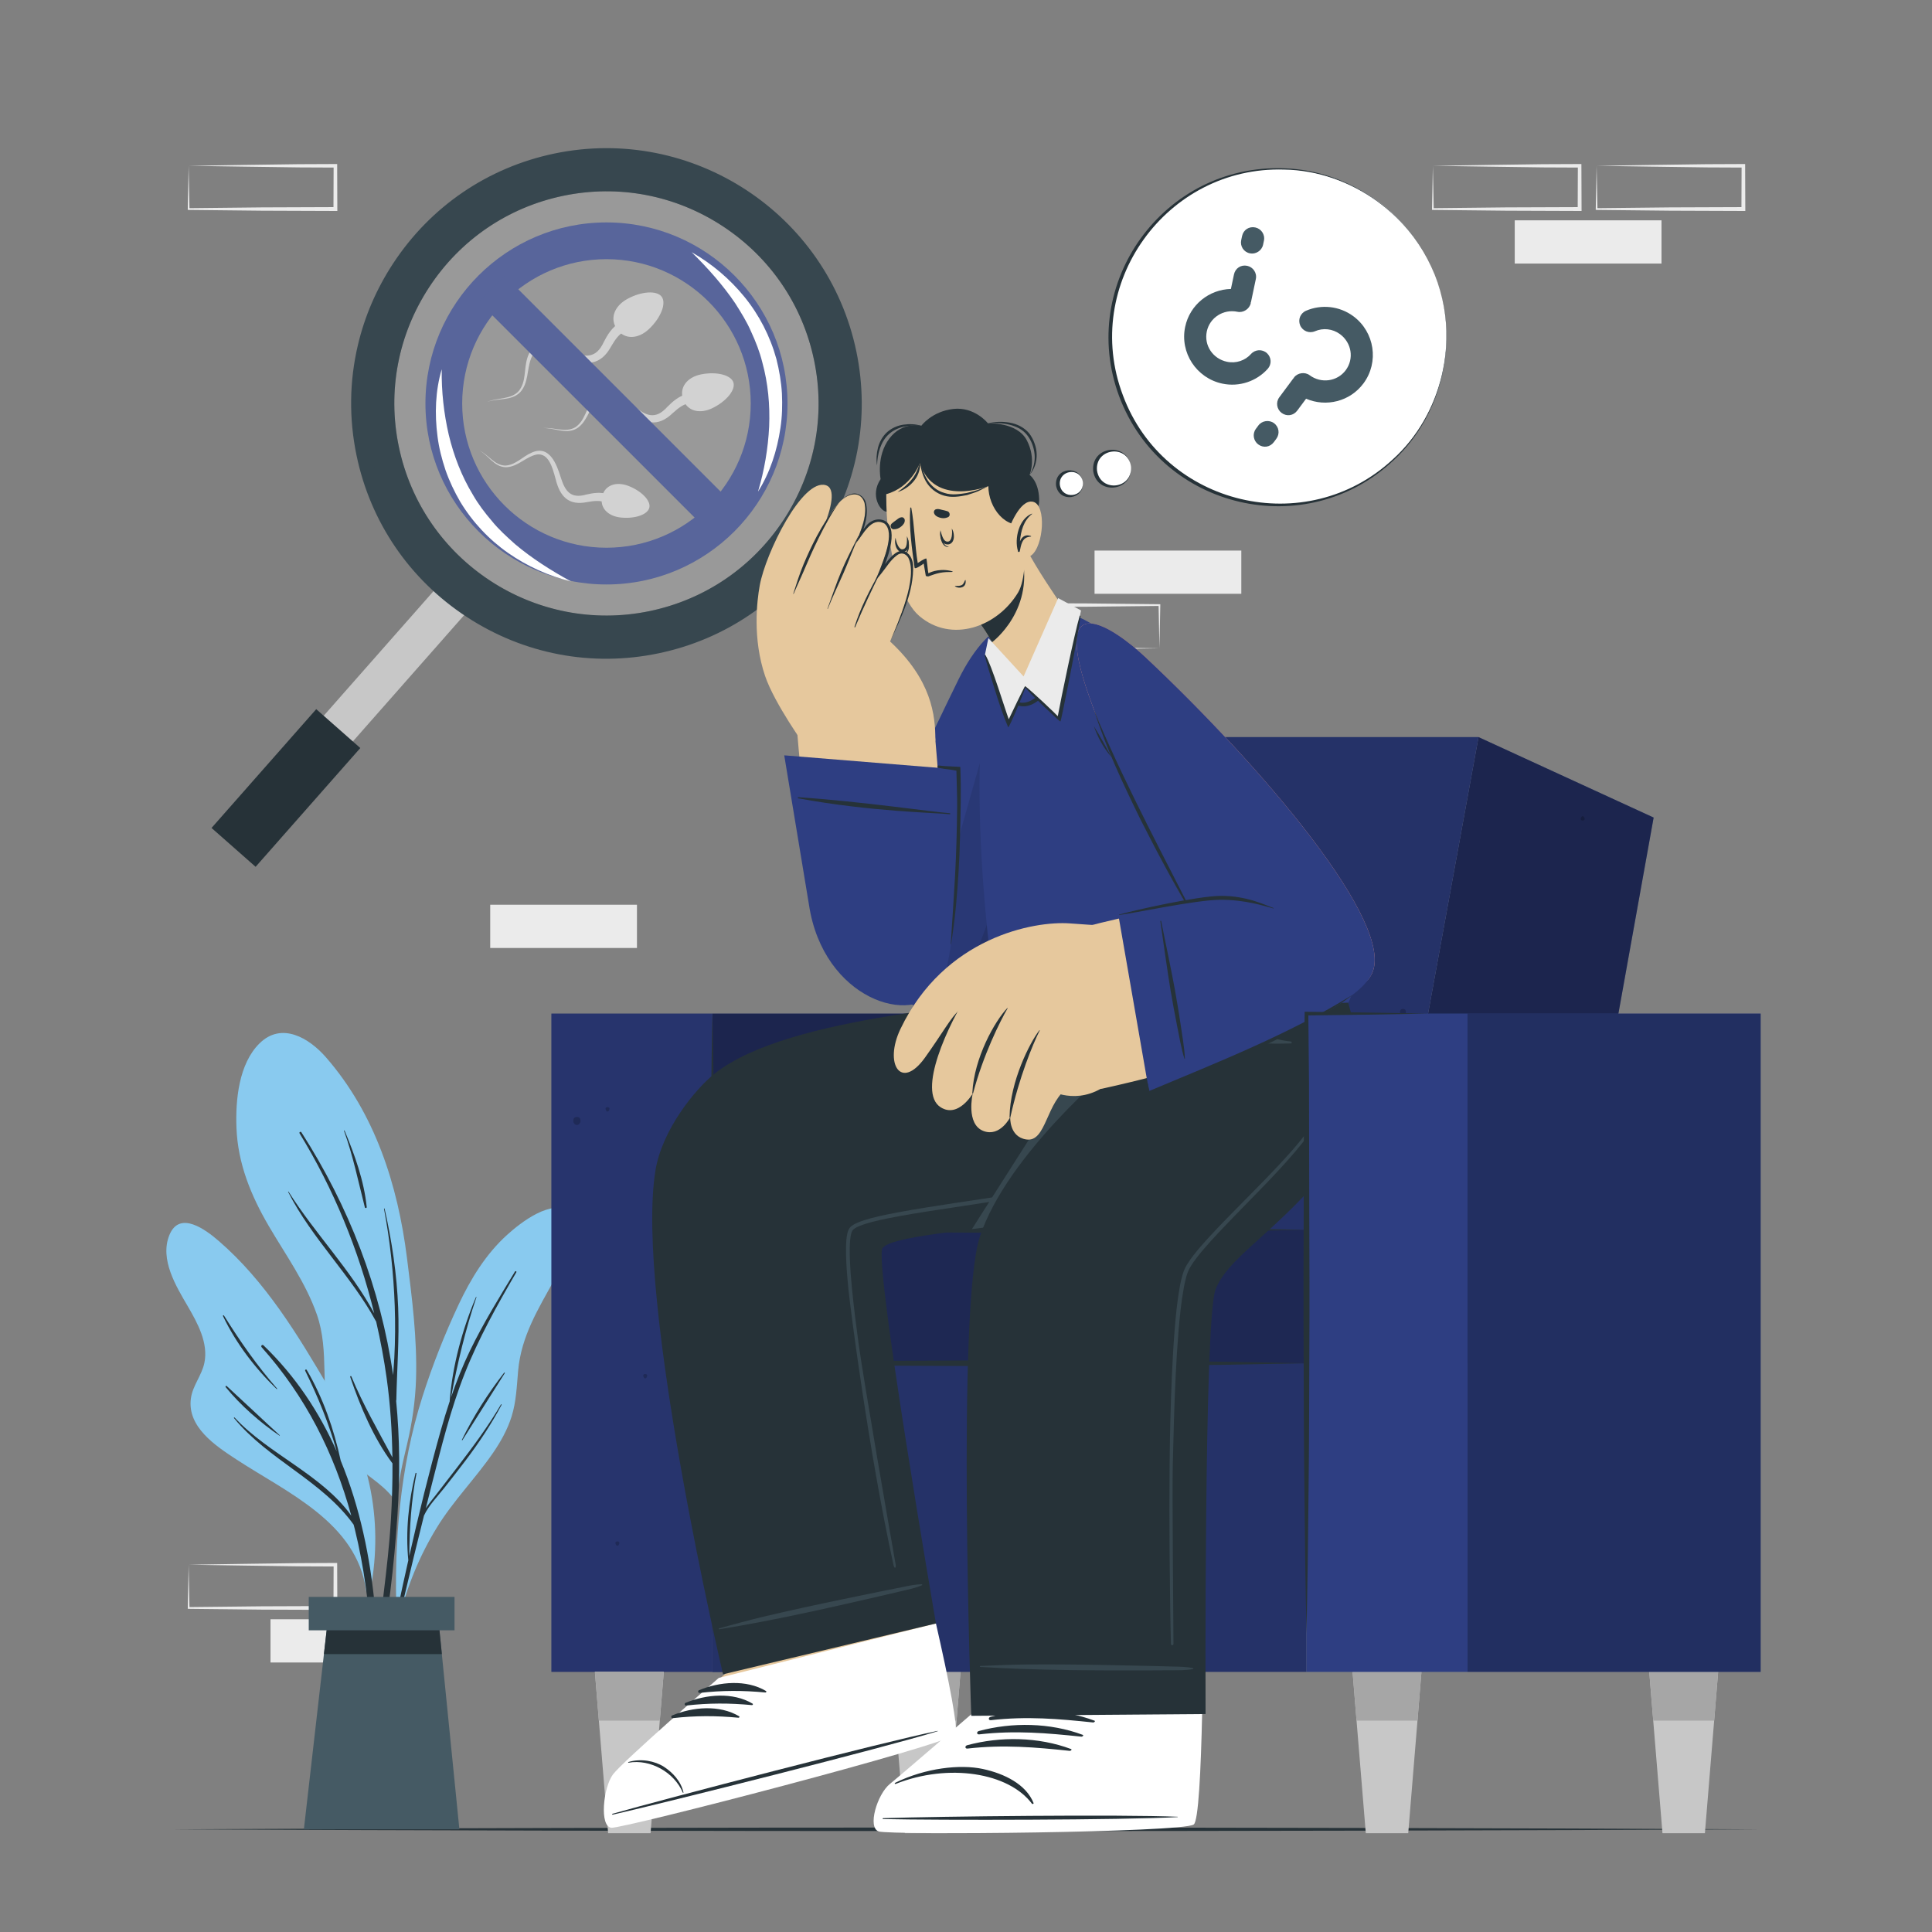 <svg width="500" height="500" viewBox="0 0 500 500" fill="none" xmlns="http://www.w3.org/2000/svg">
<rect x="0" y="0" width="500" height="500" fill="#808080" stroke="none"/>
<path d="M392.013 68.21H429.996V57.02L392.013 57.02V68.21Z" fill="#EBEBEB"/>
<path d="M413.2 42.91C419.528 42.808 435.492 42.556 441.608 42.494L451.183 42.452L451.64 42.45L451.642 42.91L451.683 54.1L451.685 54.601L451.184 54.599L432.193 54.53C427.465 54.489 417.93 54.39 413.202 54.325L412.973 54.322L412.977 54.1L413.2 42.91ZM413.2 42.91L413.425 54.1L413.2 53.875C417.938 53.809 427.455 53.71 432.191 53.67L451.182 53.601L450.683 54.1L450.724 42.91L451.182 43.368L441.766 43.326C435.746 43.263 419.428 43.009 413.2 42.91Z" fill="#EBEBEB"/>
<path d="M370.824 42.91C377.152 42.808 393.116 42.556 399.232 42.494L408.807 42.452L409.264 42.45L409.266 42.91L409.307 54.1L409.309 54.601L408.808 54.599L389.817 54.53C385.089 54.489 375.554 54.39 370.826 54.325L370.596 54.322L370.601 54.1L370.824 42.91ZM370.824 42.91L371.049 54.1L370.824 53.875C375.562 53.809 385.079 53.71 389.815 53.67L408.806 53.601L408.307 54.1L408.348 42.91L408.806 43.368L399.39 43.326C393.37 43.263 377.052 43.009 370.824 42.91Z" fill="#EBEBEB"/>
<path d="M48.817 42.91C55.145 42.808 71.109 42.556 77.225 42.494L86.8 42.452L87.257 42.45L87.259 42.91L87.3 54.1L87.302 54.601L86.801 54.599L67.808 54.53C63.08 54.489 53.545 54.39 48.817 54.325L48.588 54.322L48.593 54.1L48.817 42.91ZM48.817 42.91L49.042 54.1L48.817 53.875C53.555 53.809 63.072 53.71 67.808 53.67L86.799 53.6L86.3 54.1L86.341 42.91L86.799 43.368L77.383 43.326C71.362 43.263 55.045 43.009 48.817 42.91Z" fill="#EBEBEB"/>
<path d="M70.004 430.25H107.987V419.06H70.004V430.25Z" fill="#EBEBEB"/>
<path d="M48.817 404.95C55.145 404.848 71.109 404.595 77.225 404.534L86.8 404.491L87.257 404.489L87.259 404.949L87.3 416.139L87.302 416.64L86.801 416.638L67.81 416.569C63.082 416.528 53.547 416.429 48.819 416.364L48.59 416.361L48.595 416.139L48.817 404.95ZM48.817 404.95L49.042 416.14L48.817 415.915C53.555 415.849 63.072 415.75 67.808 415.71L86.799 415.641L86.3 416.14L86.341 404.95L86.799 405.408L77.383 405.366C71.362 405.303 55.045 405.049 48.817 404.95Z" fill="#EBEBEB"/>
<path d="M413.2 419.048C419.528 418.946 435.492 418.693 441.608 418.632L451.183 418.589L451.64 418.587L451.642 419.047L451.683 430.236L451.685 430.737L451.184 430.735L432.193 430.666C427.465 430.625 417.93 430.526 413.202 430.461L412.973 430.458L412.977 430.236L413.2 419.048ZM413.2 419.048L413.425 430.238L413.2 430.013C417.938 429.947 427.455 429.848 432.191 429.808L451.182 429.739L450.683 430.238L450.724 419.049L451.182 419.507L441.766 419.465C435.746 419.401 419.428 419.147 413.2 419.048Z" fill="#EBEBEB"/>
<path d="M126.865 245.334H164.848V234.144H126.865V245.334Z" fill="#EBEBEB"/>
<path d="M321.252 142.484H283.269V153.674H321.252V142.484Z" fill="#EBEBEB"/>
<path d="M300.063 167.784C293.735 167.886 277.771 168.138 271.655 168.2L262.08 168.242L261.623 168.244L261.621 167.784L261.58 156.594L261.578 156.093L262.079 156.095L281.07 156.164C285.798 156.205 295.333 156.304 300.061 156.369L300.291 156.372L300.286 156.594L300.063 167.784ZM300.063 167.784L299.838 156.594L300.063 156.819C295.325 156.885 285.808 156.984 281.072 157.024L262.081 157.093L262.58 156.594L262.539 167.784L262.081 167.326L271.497 167.368C277.518 167.431 293.835 167.685 300.063 167.784Z" fill="#EBEBEB"/>
<path d="M44.348 473.424C176.102 472.812 323.9 472.807 455.653 473.424C323.899 474.041 176.101 474.037 44.348 473.424Z" fill="#263238"/>
<path d="M162.309 77.392C165.997 75.355 170.013 75.118 171.246 76.798C172.503 78.511 171.034 82.222 167.983 85.128C165.234 87.741 161.728 87.999 159.715 85.255C157.691 82.495 158.991 79.229 162.309 77.392Z" fill="#C7C7C7"/>
<path d="M161.727 85.705C160.228 86.399 159.232 87.827 158.203 89.582C155.462 94.67 151.629 94.752 146.881 92.359C143.769 90.926 138.967 88.457 137.383 92.929C136.386 95.565 136.771 99.158 134.652 101.472C132.37 103.834 128.832 102.981 126.052 104.026C128.706 102.851 132.223 103.499 134.291 101.162C136.236 98.684 135.541 95.566 136.486 92.608C138.107 87.233 143.858 89.35 147.484 90.892C151.48 92.588 154.286 92.844 156.279 88.469C157.16 86.764 158.39 84.603 160.546 83.457L161.727 85.705Z" fill="#C7C7C7"/>
<path d="M162.57 125.733C166.031 127.043 168.473 129.597 168.049 131.378C167.617 133.194 164.297 134.321 160.617 133.93C157.305 133.575 155.138 131.375 155.831 128.468C156.527 125.543 159.453 124.556 162.57 125.733Z" fill="#C7C7C7"/>
<path d="M156.674 130.069C155.357 129.46 153.835 129.605 152.075 129.914C147.11 130.972 144.876 128.453 143.778 123.914C142.967 121.016 141.891 116.397 137.995 117.879C135.663 118.71 133.477 121.012 130.723 120.909C127.844 120.725 126.403 117.871 124.123 116.604C126.419 117.713 127.985 120.435 130.726 120.491C133.491 120.384 135.183 118.146 137.7 117.096C142.22 115.125 144.073 120.179 145.102 123.483C146.239 127.123 147.663 129.147 151.725 127.993C153.367 127.613 155.513 127.208 157.507 127.999L156.674 130.069Z" fill="#C7C7C7"/>
<path d="M181.432 96.893C185.397 96.093 189.144 97.036 189.787 98.931C190.443 100.863 188.025 103.837 184.392 105.615C181.12 107.213 177.835 106.437 176.785 103.343C175.729 100.232 177.863 97.617 181.432 96.893Z" fill="#C7C7C7"/>
<path d="M178.497 104.337C176.924 104.539 175.6 105.559 174.15 106.869C170.17 110.736 166.637 109.703 162.981 106.141C160.546 103.93 156.862 100.281 154.119 103.918C152.444 106.043 151.759 109.445 149.15 110.952C146.378 112.456 143.385 110.653 140.538 110.805C143.308 110.496 146.341 112.105 148.91 110.563C151.407 108.856 151.671 105.8 153.391 103.365C156.428 98.911 161.082 102.512 163.957 104.972C167.126 107.68 169.621 108.725 172.71 105.295C174.009 103.988 175.759 102.365 178.065 101.938L178.497 104.337Z" fill="#C7C7C7"/>
<path d="M156.953 151.261C131.12 151.261 110.103 130.245 110.103 104.412C110.103 78.579 131.12 57.562 156.953 57.562C182.786 57.562 203.802 78.579 203.802 104.412C203.802 130.245 182.786 151.261 156.953 151.261ZM156.953 67.073C136.364 67.073 119.614 83.823 119.614 104.413C119.614 125.002 136.364 141.751 156.953 141.751C177.542 141.751 194.291 125.002 194.291 104.413C194.291 83.823 177.541 67.073 156.953 67.073Z" fill="#2E3E82"/>
<path d="M130.644 71.381L123.919 78.106L183.257 137.444L189.982 130.719L130.644 71.381Z" fill="#2E3E82"/>
<path d="M123.413 155.468L115.87 148.819L74.086 196.227L81.629 202.876L123.413 155.468Z" fill="#C7C7C7"/>
<path d="M66.152 224.329L54.745 214.275L81.84 183.533H81.841L93.248 193.587L66.152 224.329Z" fill="#263238"/>
<g opacity="0.2">
<path d="M168.144 158.144C197.775 151.981 216.856 122.85 210.694 93.229C207.706 78.9 199.305 66.578 187.028 58.525C174.751 50.483 160.098 47.691 145.768 50.68C131.439 53.658 119.117 62.069 111.064 74.346C103.022 86.623 100.241 101.276 103.219 115.605C106.208 129.934 114.608 142.256 126.885 150.299C139.161 158.341 153.814 161.132 168.144 158.144Z" fill="white"/>
</g>
<path d="M94.142 117.488C86.932 82.858 109.24 48.818 143.869 41.607C178.499 34.396 212.539 56.704 219.749 91.334C226.96 125.964 204.652 160.004 170.022 167.215C135.393 174.426 101.353 152.118 94.142 117.488ZM212.55 92.834C206.166 62.174 176.029 42.423 145.369 48.807C114.709 55.191 94.959 85.329 101.342 115.989C107.726 146.649 137.864 166.399 168.524 160.016C199.184 153.632 218.934 123.494 212.55 92.834Z" fill="#37474F"/>
<path d="M99.477 116.375C106.067 148.072 137.217 168.479 168.914 161.889C176.576 160.285 183.708 157.241 189.994 152.958C196.28 148.663 201.721 143.14 206.022 136.577C214.624 123.451 217.614 107.777 214.417 92.442C211.232 77.118 202.242 63.937 189.104 55.334C175.978 46.73 160.304 43.752 144.98 46.938C129.656 50.135 116.475 59.114 107.861 72.251C104.045 78.087 101.33 84.424 99.778 91.002C97.828 99.239 97.701 107.861 99.477 116.375ZM111.061 74.341C119.103 62.065 131.425 53.664 145.754 50.675C160.083 47.697 174.736 50.478 187.013 58.52C199.29 66.573 207.702 78.895 210.679 93.225C213.668 107.554 210.876 122.207 202.834 134.484C194.781 146.761 182.459 155.162 168.13 158.15C138.51 164.312 109.378 145.232 103.216 115.6C100.227 101.273 103.019 86.618 111.061 74.341ZM99.477 116.375C106.067 148.072 137.217 168.479 168.914 161.889C176.576 160.285 183.708 157.241 189.994 152.958C196.28 148.663 201.721 143.14 206.022 136.577C214.624 123.451 217.614 107.777 214.417 92.442C211.232 77.118 202.242 63.937 189.104 55.334C175.978 46.73 160.304 43.752 144.98 46.938C129.656 50.135 116.475 59.114 107.861 72.251C104.045 78.087 101.33 84.424 99.778 91.002C97.828 99.239 97.701 107.861 99.477 116.375ZM111.061 74.341C119.103 62.065 131.425 53.664 145.754 50.675C160.083 47.697 174.736 50.478 187.013 58.52C199.29 66.573 207.702 78.895 210.679 93.225C213.668 107.554 210.876 122.207 202.834 134.484C194.781 146.761 182.459 155.162 168.13 158.15C138.51 164.312 109.378 145.232 103.216 115.6C100.227 101.273 103.019 86.618 111.061 74.341ZM92.274 117.875C95.863 135.123 105.977 149.957 120.758 159.637C135.528 169.318 153.167 172.68 170.414 169.081C187.662 165.492 202.485 155.378 212.177 140.608C221.858 125.827 225.209 108.199 221.62 90.941C214.189 55.286 179.145 32.315 143.48 39.734C126.233 43.334 111.398 53.449 101.717 68.219C97.416 74.781 94.358 81.912 92.618 89.325C90.427 98.594 90.278 108.29 92.274 117.875ZM96.353 90.206C101.731 67.386 119.837 48.562 144.254 43.472C177.853 36.48 210.889 58.126 217.882 91.725C219.763 100.753 219.618 109.89 217.553 118.621C215.907 125.605 213.032 132.328 208.978 138.506C199.858 152.438 185.883 161.962 169.63 165.343C153.388 168.735 136.77 165.57 122.85 156.45C108.93 147.319 99.394 133.344 96.013 117.102C94.097 107.921 94.329 98.782 96.353 90.206ZM99.779 91.001C97.828 99.237 97.7 107.86 99.477 116.375C106.067 148.072 137.217 168.479 168.914 161.889C176.576 160.285 183.708 157.241 189.994 152.958C196.28 148.663 201.721 143.14 206.022 136.577C214.624 123.451 217.614 107.777 214.417 92.442C211.232 77.118 202.242 63.937 189.104 55.334C175.978 46.73 160.305 43.752 144.981 46.938C129.657 50.135 116.475 59.114 107.861 72.251C104.045 78.085 101.33 84.424 99.779 91.001ZM111.061 74.341C119.103 62.065 131.425 53.664 145.754 50.675C160.083 47.697 174.736 50.478 187.013 58.52C199.29 66.573 207.702 78.895 210.679 93.225C213.668 107.554 210.876 122.207 202.834 134.484C194.781 146.761 182.459 155.162 168.13 158.15C138.51 164.312 109.378 145.232 103.216 115.6C100.227 101.273 103.019 86.618 111.061 74.341Z" fill="#37474F"/>
<path d="M196.173 127.229C199.277 122.333 201.115 116.633 201.975 110.775C202.427 107.84 202.5 104.837 202.362 101.834C202.184 98.831 201.676 95.835 200.926 92.894C199.319 87.033 196.463 81.485 192.629 76.797C188.798 72.108 184.142 68.182 178.99 65.267C183.217 69.423 187.087 73.765 190.275 78.496C191.796 80.903 193.308 83.305 194.415 85.897C195.588 88.448 196.618 91.068 197.288 93.782C198.774 99.171 199.291 104.797 199.056 110.422C198.769 116.049 197.835 121.686 196.173 127.229Z" fill="white"/>
<path d="M114.318 95.562C112.67 101.12 112.459 107.106 113.232 112.975C113.599 115.922 114.349 118.831 115.302 121.681C116.293 124.522 117.601 127.264 119.126 129.889C122.273 135.088 126.536 139.645 131.505 143.107C136.472 146.571 142.023 149.077 147.776 150.473C142.574 147.63 137.665 144.51 133.306 140.829C131.186 138.929 129.074 137.032 127.301 134.841C125.475 132.707 123.769 130.469 122.383 128.04C119.481 123.262 117.447 117.991 116.136 112.516C114.874 107.026 114.233 101.348 114.318 95.562Z" fill="white"/>
<path d="M105.397 373.571C104.254 378.43 103.047 383.211 102.811 388.197C102.943 388.442 102.917 389.346 102.771 389.1C102.742 389.903 101.519 389.757 101.518 388.965C101.53 388.448 101.543 387.931 101.568 387.429C98.711 383.88 94.561 381.633 91.206 378.549C88.494 376.053 86.554 373.079 85.527 369.512C82.745 359.923 85.353 349.763 82.006 340.2C79.122 331.954 73.947 324.785 69.569 317.314C64.949 309.413 61.538 301.111 61.197 291.857C60.924 284.771 61.77 275.328 67.167 270.02C72.887 264.387 79.978 268.608 84.362 273.632C97.062 288.208 102.938 306.627 105.314 325.461C106.624 335.885 107.984 346.372 107.67 356.894C107.493 362.549 106.681 368.078 105.397 373.571Z" fill="#89CAEF"/>
<path d="M102.867 392.025C103.524 382.174 103.483 372.306 102.518 362.495C102.535 362.459 102.566 362.436 102.567 362.388C102.727 354.406 103.361 346.455 103.048 338.464C102.708 329.782 101.435 321.272 99.533 312.802C99.511 312.704 99.359 312.727 99.378 312.827C100.944 321.088 101.853 329.52 102.155 337.923C102.317 342.432 102.285 346.946 102.047 351.452C101.969 352.918 101.834 354.395 101.736 355.874C101.735 355.87 101.735 355.865 101.734 355.861C98.515 333.397 90.224 312.086 77.985 293.014C77.819 292.755 77.359 293.032 77.521 293.298C86.334 307.689 92.833 323.496 96.852 339.897C90.745 328.582 81.521 319.277 74.677 308.405C74.64 308.346 74.541 308.407 74.573 308.469C80.721 320.573 90.878 330.118 97.352 342.044C98.475 346.904 99.395 351.81 100.079 356.747C101.019 363.525 101.46 370.344 101.552 377.172C97.833 370.218 93.971 363.568 90.928 356.213C90.847 356.017 90.566 356.151 90.632 356.346C93.221 363.985 96.701 372.214 101.573 378.729C101.599 383.563 101.456 388.401 101.172 393.23C100.412 406.123 98.21 418.843 97.192 431.694C97.161 432.081 97.705 432.126 97.782 431.758C100.459 418.783 101.986 405.232 102.867 392.025Z" fill="#263238"/>
<path d="M89.176 292.598C89.137 292.504 88.999 292.568 89.033 292.662C91.388 299.174 92.718 305.771 94.42 312.446C94.498 312.751 94.939 312.686 94.906 312.367C94.214 305.596 91.796 298.841 89.176 292.598Z" fill="#263238"/>
<path d="M148.974 319.89C147.448 323.714 145.552 327.418 143.558 331.016C139.318 338.717 134.895 345.772 134.094 354.738C133.736 358.741 133.609 362.764 132.389 366.621C131.335 369.96 129.623 373.042 127.653 375.923C123.057 382.618 117.312 388.387 113.054 395.334C108.622 402.554 105.354 410.497 103.354 418.724C103.248 419.174 102.538 419.053 102.643 418.603C102.659 418.567 102.664 418.538 102.67 418.5C102.654 418.478 102.629 418.454 102.628 418.405C101.953 399.18 103.488 379.803 109.352 361.385C111.917 353.332 115.08 345.322 118.669 337.667C121.81 330.988 125.726 324.568 131.241 319.578C134.819 316.355 142.58 310.246 147.674 313.479C150.119 315.036 149.936 317.49 148.974 319.89Z" fill="#89CAEF"/>
<path d="M129.651 363.475C126.354 369.111 122.444 374.358 118.478 379.536C116.616 381.966 114.729 384.376 112.871 386.81C111.992 387.96 111.009 389.105 110.202 390.339C110.71 388.317 111.205 386.292 111.721 384.273C114.201 374.559 116.586 364.76 120.281 355.42C123.892 346.291 128.696 337.717 133.63 329.251C133.76 329.028 133.4 328.867 133.269 329.083C129.206 335.764 125.083 342.437 121.668 349.48C119.759 353.415 118.155 357.463 116.744 361.582C118.405 352.751 120.395 344.272 123.299 335.724C123.325 335.648 123.216 335.593 123.183 335.67C119.64 344.054 117.09 353.482 116.38 362.567C116.378 362.585 116.387 362.597 116.393 362.61C115.56 365.106 114.794 367.628 114.079 370.168C111.05 380.924 108.391 391.793 105.926 402.699C105.968 395.497 106.421 388.425 107.781 381.319C107.812 381.156 107.568 381.118 107.529 381.276C105.742 388.594 104.935 396.295 105.672 403.814C104.74 407.961 103.833 412.113 102.947 416.267C101.057 425.129 98.735 434.149 97.631 443.148C97.602 443.381 97.926 443.43 97.986 443.208C99.304 438.357 100.1 433.329 101.179 428.418C102.261 423.492 103.375 418.573 104.522 413.661C106.192 406.508 107.941 399.374 109.722 392.248C110.913 389.635 113.216 387.316 114.94 385.124C116.833 382.719 118.726 380.314 120.568 377.87C123.997 373.318 127.144 368.59 129.819 363.554C129.878 363.446 129.711 363.372 129.651 363.475Z" fill="#263238"/>
<path d="M130.471 355.252C126.302 360.604 122.516 366.528 119.538 372.625C119.5 372.703 119.621 372.786 119.67 372.709C123.35 366.942 126.968 361.131 130.641 355.36C130.702 355.263 130.54 355.163 130.471 355.252Z" fill="#263238"/>
<path d="M48.629 338.118C51.12 342.41 53.964 347.562 52.894 352.715C52.216 355.976 49.829 358.624 49.398 361.951C48.433 369.295 55.751 374.148 61.047 377.617C74.248 386.279 92.354 394.001 94.754 411.69C94.845 412.316 95.928 412.16 95.85 411.546C95.85 411.507 95.837 411.468 95.824 411.429C95.85 411.39 95.889 411.377 95.889 411.324C97.598 402.363 97.559 393.231 95.641 384.309C93.671 375.191 89.693 366.999 84.997 358.989C77.053 345.436 68.639 331.556 56.625 321.173C53.299 318.303 46.489 313.137 43.841 319.621C41.272 325.921 45.576 332.887 48.629 338.118Z" fill="#89CAEF"/>
<path d="M60.712 366.855C69.464 376.331 83.379 381.642 90.914 392.256C86.449 375.988 79.061 361.361 67.702 348.654C67.411 348.328 67.865 347.864 68.185 348.171C76.501 356.164 82.66 365.507 87.153 375.644C85.132 368.406 82.306 361.561 78.985 354.755C78.86 354.498 79.224 354.277 79.372 354.529C83.604 361.743 86.415 369.842 88.176 378.01C98.103 402.043 99.023 430.229 96.943 455.56C96.913 455.921 96.362 455.932 96.372 455.56C96.942 435.597 96.619 415.286 91.835 395.79C91.735 395.383 91.624 394.982 91.521 394.577C83.325 383.152 69.469 377.856 60.56 367.006C60.474 366.901 60.617 366.751 60.712 366.855Z" fill="#263238"/>
<path d="M58.683 358.717C63.278 362.932 67.801 367.243 72.404 371.456C72.45 371.498 72.389 371.581 72.336 371.545C67.326 368.156 62.239 363.675 58.409 358.991C58.253 358.8 58.495 358.546 58.683 358.717Z" fill="#263238"/>
<path d="M57.957 340.453C62.13 347.141 66.506 353.414 71.704 359.362C71.772 359.44 71.665 359.551 71.589 359.477C66.009 354.103 61.053 347.602 57.711 340.596C57.632 340.433 57.858 340.295 57.957 340.453Z" fill="#263238"/>
<path d="M78.644 473.423H118.89L113.466 419.275H84.842L78.644 473.423Z" fill="#455A64"/>
<path d="M83.832 428.077H114.352L113.469 419.275H84.839L83.832 428.077Z" fill="#263238"/>
<path d="M79.903 421.922H117.629V413.276H79.903V421.922Z" fill="#455A64"/>
<path d="M184.38 432.679H205.105L235.985 262.319H184.38V432.679Z" fill="#2E3E82"/>
<g opacity="0.4">
<path d="M184.38 432.679H205.105L235.985 262.319H184.38V432.679Z" fill="black"/>
</g>
<path d="M353.08 352.81H402.576L427.961 211.583L382.642 190.762L353.08 352.81Z" fill="#2E3E82"/>
<g opacity="0.4">
<path d="M353.08 352.81H402.576L427.961 211.583L382.642 190.762L353.08 352.81Z" fill="black"/>
</g>
<path d="M219.481 352.81H353.08L382.642 190.762H249.043L219.481 352.81Z" fill="#2E3E82"/>
<path opacity="0.2" d="M219.481 352.81H353.08L382.642 190.762H249.043L219.481 352.81Z" fill="black"/>
<path d="M184.38 353.133H338.118V318.28H184.38V353.133Z" fill="#253268"/>
<path opacity="0.2" d="M184.38 353.133H338.118V318.28H184.38V353.133Z" fill="black"/>
<path d="M142.702 432.679H184.381L184.381 262.318H142.702L142.702 432.679Z" fill="#253268"/>
<path opacity="0.2" d="M142.702 432.679H184.381L184.381 262.318H142.702L142.702 432.679Z" fill="#2E3E82"/>
<path d="M426.825 432.679L427.852 445.287L430.247 474.422H441.23L443.625 445.287L444.652 432.679H426.825Z" fill="#C7C7C7"/>
<path d="M444.652 432.679H426.825L427.852 445.287H443.625L444.652 432.679Z" fill="#A6A6A6"/>
<path d="M350.044 432.679L351.071 445.287L353.466 474.422H364.449L366.844 445.287L367.871 432.679H350.044Z" fill="#C7C7C7"/>
<path d="M367.871 432.679H350.044L351.071 445.287H366.844L367.871 432.679Z" fill="#A6A6A6"/>
<path d="M230.757 432.679L231.783 445.287L234.178 474.422H245.162L247.557 445.287L248.583 432.679H230.757Z" fill="#C7C7C7"/>
<path d="M248.583 432.679H230.757L231.783 445.287H247.557L248.583 432.679Z" fill="#A6A6A6"/>
<path d="M153.958 432.679L154.985 445.287L157.38 474.422H168.364L170.758 445.287L171.785 432.679H153.958Z" fill="#C7C7C7"/>
<path d="M153.958 432.679L154.985 445.287H170.758L171.785 432.679H153.958Z" fill="#A6A6A6"/>
<g opacity="0.2">
<path d="M363.091 261.086C364.133 261.086 364.135 262.706 363.091 262.706C362.049 262.706 362.047 261.086 363.091 261.086Z" fill="black"/>
<path d="M361.707 360.183C362.749 360.183 362.751 361.802 361.707 361.802C360.665 361.803 360.663 360.183 361.707 360.183Z" fill="black"/>
<path d="M409.153 211.645C409.19 211.561 409.232 211.48 409.279 211.402C409.411 211.165 409.776 211.165 409.908 211.402C409.955 211.48 409.997 211.562 410.034 211.645C410.492 212.604 408.693 212.604 409.153 211.645Z" fill="black"/>
<path d="M396.117 362.222C396.154 362.138 396.196 362.058 396.243 361.98C396.375 361.743 396.74 361.743 396.871 361.98C396.918 362.059 396.96 362.139 396.997 362.222C397.456 363.182 395.657 363.182 396.117 362.222Z" fill="black"/>
<path d="M356.126 266.026C356.922 266.026 356.924 267.263 356.126 267.263C355.33 267.263 355.329 266.026 356.126 266.026Z" fill="black"/>
<path d="M248.92 385.333C249.962 385.333 249.964 386.952 248.92 386.952C247.878 386.952 247.877 385.333 248.92 385.333Z" fill="black"/>
<path d="M319.368 405.934C320.164 405.934 320.165 407.171 319.368 407.171C318.572 407.171 318.57 405.934 319.368 405.934Z" fill="black"/>
<path d="M408.151 328.837C408.947 328.837 408.949 330.074 408.151 330.074C407.355 330.075 407.353 328.837 408.151 328.837Z" fill="black"/>
<path d="M326.924 231.507C327.222 231.176 327.836 231.177 328.134 231.507C328.467 231.876 328.517 232.194 328.428 232.676C328.264 233.566 326.793 233.567 326.629 232.676C326.541 232.198 326.591 231.877 326.924 231.507Z" fill="black"/>
<path d="M354.924 355.599C355.222 355.268 355.836 355.269 356.134 355.599C356.466 355.968 356.517 356.286 356.428 356.768C356.264 357.658 354.793 357.658 354.629 356.768C354.541 356.289 354.591 355.968 354.924 355.599Z" fill="black"/>
<path d="M433.258 407.731C433.556 407.4 434.17 407.401 434.468 407.731C434.801 408.1 434.851 408.418 434.762 408.9C434.598 409.79 433.127 409.79 432.963 408.9C432.876 408.422 432.925 408.1 433.258 407.731Z" fill="black"/>
<path d="M202.57 363.952C201.528 363.952 201.526 362.332 202.57 362.332C203.612 362.332 203.614 363.952 202.57 363.952Z" fill="black"/>
<path d="M242.84 255.831C241.798 255.831 241.796 254.212 242.84 254.212C243.882 254.211 243.884 255.831 242.84 255.831Z" fill="black"/>
<path d="M167.421 356.305C167.384 356.389 167.342 356.47 167.295 356.548C167.163 356.784 166.798 356.784 166.667 356.548C166.62 356.47 166.578 356.388 166.541 356.305C166.081 355.345 167.88 355.345 167.421 356.305Z" fill="black"/>
<path d="M157.668 287.243C157.631 287.327 157.589 287.408 157.542 287.486C157.41 287.723 157.045 287.723 156.914 287.486C156.867 287.408 156.825 287.327 156.788 287.243C156.328 286.284 158.127 286.284 157.668 287.243Z" fill="black"/>
<path d="M160.221 399.623C160.184 399.707 160.142 399.788 160.095 399.866C159.963 400.103 159.598 400.103 159.467 399.866C159.42 399.788 159.378 399.707 159.341 399.623C158.881 398.663 160.68 398.663 160.221 399.623Z" fill="black"/>
<path d="M267.549 307.504C267.251 307.835 266.638 307.834 266.34 307.504C266.007 307.135 265.957 306.817 266.046 306.335C266.21 305.445 267.68 305.445 267.844 306.335C267.932 306.814 267.882 307.135 267.549 307.504Z" fill="black"/>
<path d="M149.906 290.89C149.608 291.221 148.994 291.22 148.697 290.89C148.364 290.521 148.314 290.203 148.402 289.721C148.566 288.831 150.036 288.831 150.2 289.721C150.289 290.2 150.239 290.521 149.906 290.89Z" fill="black"/>
</g>
<path d="M184.38 432.679H338.118V352.809H184.38V432.679Z" fill="#2E3E82"/>
<path opacity="0.2" d="M184.38 432.679H338.118V352.809H184.38V432.679Z" fill="black"/>
<path d="M184.38 262.319C184.056 274.507 183.904 301.413 183.778 313.601L183.595 350.165L183.776 386.729L183.995 405.011L184.38 423.293L184.765 405.011L184.984 386.729L185.165 350.165L184.982 313.601C184.856 301.412 184.705 274.506 184.38 262.319Z" fill="#263238"/>
<path d="M184.38 352.809C197.864 353.133 211.347 353.285 224.831 353.411L265.282 353.594L297.667 353.413L317.892 353.194L338.118 352.809L317.892 352.424L297.667 352.205L265.282 352.025L224.831 352.209C211.348 352.333 197.864 352.485 184.38 352.809Z" fill="#263238"/>
<path d="M184.38 318.28C197.864 318.605 211.347 318.756 224.831 318.882L265.282 319.065L297.667 318.885L317.892 318.666L338.118 318.281L317.892 317.896L297.667 317.677L265.282 317.497L224.831 317.68C211.348 317.804 197.864 317.956 184.38 318.28Z" fill="#263238"/>
<path d="M159.487 471.674C162.747 471.949 243.538 450.686 246.297 447.783C247.37 446.703 245.005 433.97 241.704 418.673C241.694 418.634 230.818 375.633 230.818 375.633L178.982 388.279L187.694 433.169C187.694 433.169 162.139 455.109 159.434 458.614C156.752 462.1 156.231 471.413 159.487 471.674Z" fill="#E6C89D"/>
<path d="M158.247 473.022C161.401 473.241 244.504 451.717 247.155 448.894C248.166 447.828 245.58 434.918 242.224 420.156L186.028 434.237C186.028 434.237 161.221 455.792 158.647 459.201C156.09 462.607 155.092 472.803 158.247 473.022Z" fill="white"/>
<path d="M158.578 469.389C172.42 465.439 228.622 450.813 242.605 447.961C242.719 447.938 242.738 448.014 242.627 448.049C228.993 452.264 172.674 466.434 158.636 469.618C158.34 469.685 158.285 469.473 158.578 469.389Z" fill="#263238"/>
<path d="M162.626 456.01C165.895 455.02 169.53 455.752 171.841 457.253C174.061 458.695 176.23 460.97 176.881 463.884C176.9 463.968 176.747 464.01 176.712 463.927C174.505 458.682 168.306 455.178 162.671 456.184C162.558 456.204 162.514 456.043 162.626 456.01Z" fill="#263238"/>
<path d="M180.901 437.429C186.215 435.206 193.169 434.602 198.247 437.637C198.443 437.755 198.273 438.033 198.082 438.015C192.25 437.467 186.912 437.457 181.073 438.123C180.662 438.17 180.52 437.588 180.901 437.429Z" fill="#263238"/>
<path d="M177.422 440.696C182.736 438.473 189.69 437.869 194.768 440.905C194.965 441.023 194.795 441.301 194.603 441.283C188.771 440.735 183.433 440.725 177.594 441.391C177.183 441.438 177.041 440.855 177.422 440.696Z" fill="#263238"/>
<path d="M173.943 443.962C179.257 441.739 186.211 441.135 191.289 444.171C191.486 444.288 191.316 444.566 191.124 444.548C185.292 444 179.954 443.99 174.115 444.656C173.704 444.704 173.563 444.121 173.943 443.962Z" fill="#263238"/>
<path d="M187.126 433.305L242.223 420.157C242.223 420.157 226.058 326.236 228.397 323.023C232.822 316.944 300.098 318.238 320.844 297.615C342.812 275.783 333.227 248.181 333.227 248.181H273.058C273.058 248.181 272.584 256.268 271.483 256.59C257.845 260.57 204.325 262.329 184.849 277.932C179.83 281.953 171.369 292.407 169.642 302.836C164.155 335.951 187.126 433.305 187.126 433.305Z" fill="#263238"/>
<path d="M238.543 410.001C236.855 410.031 235.205 410.401 233.558 410.73C231.867 411.067 230.174 411.399 228.484 411.745C225.042 412.448 221.601 413.153 218.162 413.867C211.285 415.296 204.426 416.775 197.591 418.394C193.74 419.306 189.931 420.368 186.115 421.415C185.964 421.456 186.025 421.678 186.176 421.654C200.066 419.402 213.751 416.302 227.457 413.145C229.322 412.715 231.186 412.276 233.049 411.837C234.921 411.396 236.835 411.025 238.608 410.256C238.729 410.202 238.668 409.999 238.543 410.001Z" fill="#37474F"/>
<path d="M320.844 297.617C307.374 311.001 274.298 315.149 251.537 318.087L296.042 248.176H333.223C333.223 248.176 342.816 275.786 320.844 297.617Z" fill="#37474F"/>
<path d="M231.806 404.955C231.947 405.75 231.496 406.211 231.222 404.955C224.761 375.38 220.052 338.468 219.571 333.659C219.331 331.254 219.121 328.845 219.012 326.423C218.957 325.212 218.922 323.998 218.948 322.777C218.987 321.554 219.018 320.333 219.33 319.075C219.405 318.761 219.512 318.442 219.677 318.118C219.847 317.79 220.12 317.483 220.392 317.289C220.939 316.871 221.513 316.593 222.09 316.356C223.244 315.877 224.418 315.536 225.595 315.224C227.951 314.61 230.325 314.138 232.702 313.696C237.457 312.822 242.227 312.094 246.993 311.36C256.531 309.931 266.071 308.543 275.54 306.78C284.988 304.986 294.456 302.976 303.42 299.547C307.84 297.77 312.271 295.645 315.325 291.907C318.599 288.43 321.322 284.411 323.266 280.025C327.159 271.251 328.336 261.313 326.954 251.786C328.509 261.289 327.526 271.287 323.75 280.237C321.838 284.7 319.112 288.804 315.825 292.371C314.983 293.249 314.218 294.188 313.262 294.981C312.321 295.773 311.309 296.464 310.272 297.108C308.182 298.371 305.978 299.412 303.728 300.319C299.227 302.138 294.572 303.502 289.884 304.679C285.194 305.855 280.464 306.845 275.721 307.746C266.232 309.545 256.685 310.97 247.154 312.427C242.388 313.145 237.62 313.857 232.886 314.71C230.521 315.141 228.161 315.603 225.848 316.198C224.695 316.499 223.546 316.83 222.472 317.273C221.934 317.488 221.415 317.751 221.004 318.064C220.785 318.219 220.656 318.382 220.544 318.584C220.437 318.796 220.343 319.05 220.279 319.322C220.001 320.407 219.955 321.618 219.916 322.798C219.887 323.987 219.917 325.185 219.967 326.382C220.067 328.777 220.267 331.174 220.498 333.568C220.973 338.356 221.576 343.136 222.229 347.909C223.548 357.455 230.122 395.459 231.806 404.955Z" fill="#37474F"/>
<path d="M230.545 473.68C233.658 474.685 305.004 473.534 308.352 471.342C309.639 470.532 310.225 457.593 310.484 441.939C310.485 441.775 310.486 441.612 310.488 441.449C310.548 438.223 310.59 434.901 310.595 431.534C310.596 431.07 310.597 430.607 310.612 430.145C310.736 407.553 308.253 384.652 308.253 384.652L251.023 384.707L252.809 430.307L252.877 432.113L253.235 441.552L253.27 442.523C253.27 442.523 236.888 458.154 233.458 460.952C230.054 463.738 227.431 472.689 230.545 473.68Z" fill="#E6C89D"/>
<path d="M227.421 473.98C230.428 474.96 305.663 474.28 308.92 472.186C310.159 471.398 310.789 458.247 311.122 443.112H251.989C251.989 443.112 233.633 458.994 230.307 461.675C226.999 464.355 224.414 473 227.421 473.98Z" fill="white"/>
<path d="M228.624 470.537C243.011 470.07 290.475 469.543 304.732 470.175C304.848 470.18 304.849 470.259 304.732 470.265C290.482 471.04 243.015 471.096 228.624 470.773C228.322 470.766 228.321 470.547 228.624 470.537Z" fill="#263238"/>
<path d="M231.695 461.377C239.554 457.516 248.524 456.547 254.356 457.808C259.96 459.019 265.544 461.773 267.499 466.646C267.555 466.786 267.188 466.958 267.092 466.831C261.041 458.716 245.461 456.28 231.826 461.665C231.553 461.773 231.427 461.509 231.695 461.377Z" fill="#263238"/>
<path d="M250.302 451.661C258.885 449.344 268.731 449.48 277.202 452.657C277.496 452.767 277.133 453.148 276.84 453.118C267.93 452.191 259.802 451.46 250.375 452.529C249.726 452.602 249.664 451.834 250.302 451.661Z" fill="#263238"/>
<path d="M253.328 447.988C261.911 445.671 271.757 445.807 280.228 448.984C280.522 449.094 280.159 449.475 279.866 449.445C270.956 448.518 262.828 447.786 253.401 448.855C252.752 448.928 252.689 448.16 253.328 447.988Z" fill="#263238"/>
<path d="M256.353 444.314C264.936 441.997 274.782 442.133 283.254 445.31C283.548 445.42 283.185 445.801 282.892 445.771C273.982 444.844 265.854 444.113 256.427 445.182C255.777 445.255 255.715 444.486 256.353 444.314Z" fill="#263238"/>
<path d="M251.362 444.053L312 443.589C312 443.589 311.578 341.687 314.561 333.796C317.605 325.743 328.55 320.066 341.918 304.595C362.172 281.155 344.488 248.21 344.488 248.21L285.235 248.18C285.235 248.18 277.538 267.602 277.998 275.47C277.998 275.47 284.349 275.874 288.206 275.878C288.206 275.878 260.624 298.689 253.583 320.065C247.548 338.382 251.362 444.053 251.362 444.053Z" fill="#263238"/>
<path d="M305.101 277.239C299.609 275.876 293.948 275.415 288.304 275.256C282.574 275.094 276.874 275.434 271.191 276.104C271.035 276.122 271.036 276.345 271.197 276.35C276.849 276.542 282.508 276.843 288.157 277.157C293.777 277.469 299.396 277.929 305.025 277.93C305.422 277.931 305.484 277.334 305.101 277.239Z" fill="#37474F"/>
<path d="M334.048 269.534C331.365 269.288 328.812 268.483 326.234 267.762C324.096 267.164 322.19 266.443 320.645 264.788C317.655 261.584 316.409 257.198 314.092 253.563C314.013 253.439 313.843 253.531 313.869 253.663C314.36 256.177 315.211 258.701 316.057 261.12C316.774 263.17 317.84 265.181 319.351 266.754C323.055 270.607 329.169 270.117 334.06 270.039C334.393 270.033 334.363 269.563 334.048 269.534Z" fill="#37474F"/>
<path d="M308.73 431.698C307.036 431.352 305.301 431.344 303.578 431.298C301.81 431.251 300.041 431.198 298.273 431.158C294.671 431.078 291.07 430.998 287.467 430.929C280.264 430.79 273.067 430.706 265.863 430.763C261.804 430.795 257.752 430.982 253.698 431.153C253.537 431.16 253.548 431.39 253.704 431.399C268.107 432.295 282.5 432.321 296.927 432.294C298.89 432.29 300.854 432.277 302.817 432.263C304.79 432.25 306.788 432.314 308.736 431.959C308.87 431.935 308.854 431.724 308.73 431.698Z" fill="#37474F"/>
<path d="M280.7 250.633C280.984 254.216 281.183 257.811 281.62 261.38C281.825 263.059 281.984 264.771 282.312 266.432C282.45 267.134 282.658 267.874 283.22 268.356C283.786 268.842 284.655 269.017 285.38 269.092C287.016 269.261 288.133 268.542 288.293 266.804C288.594 263.541 287.64 252.197 287.616 251.261C287.611 251.08 288.216 251.074 288.238 251.252C289.116 258.409 290.296 267.537 288.79 269.094C287.115 270.826 284.225 270.879 282.566 269.528C281.696 268.818 281.361 267.684 281.204 266.614C280.974 265.053 280.903 263.454 280.786 261.881C280.507 258.139 280.181 254.403 280.11 250.65C280.104 250.316 280.673 250.299 280.7 250.633Z" fill="#37474F"/>
<path d="M286.058 269.579C286.208 270.009 286.243 270.491 286.333 270.938C286.425 271.395 286.525 271.85 286.637 272.302C286.747 272.754 286.85 273.207 286.969 273.657C287.087 274.106 287.165 274.559 287.263 275.014C287.304 275.206 287.023 275.297 286.939 275.121C286.737 274.7 286.538 274.293 286.391 273.849C286.24 273.397 286.091 272.943 285.971 272.481C285.854 272.03 285.746 271.576 285.649 271.12C285.551 270.665 285.404 270.168 285.406 269.701C285.406 269.373 285.946 269.256 286.058 269.579Z" fill="#37474F"/>
<path d="M342.197 253.816C343.285 261.443 343.917 269.162 343.61 276.891C343.412 280.743 342.992 284.642 341.65 288.333C340.976 290.187 339.927 291.867 338.807 293.446C337.682 295.03 336.471 296.544 335.22 298.019C330.209 303.918 324.691 309.321 319.336 314.856C316.658 317.621 313.985 320.394 311.491 323.301C310.255 324.758 309.051 326.254 308.083 327.849C307.127 329.401 306.773 331.286 306.391 333.149C305.692 336.9 305.32 340.736 304.994 344.565C304.678 348.398 304.45 352.241 304.261 356.086C303.885 363.777 303.701 371.48 303.514 379.183C303.344 386.886 303.667 418.145 303.693 425.422C303.695 425.853 303.096 425.982 303.034 425.423C302.826 417.717 302.786 410.009 302.689 402.3C302.624 394.591 302.624 386.881 302.693 379.171C302.753 371.46 302.95 363.75 303.284 356.042C303.457 352.188 303.669 348.335 303.971 344.484C304.283 340.634 304.638 336.784 305.335 332.952C305.506 331.994 305.722 331.038 305.994 330.087C306.252 329.142 306.649 328.164 307.17 327.31C308.212 325.613 309.445 324.105 310.705 322.63C313.244 319.698 315.937 316.93 318.633 314.172C324.026 308.66 329.531 303.263 334.609 297.498C335.87 296.051 337.09 294.569 338.218 293.026C339.344 291.482 340.379 289.875 341.045 288.105C342.399 284.55 342.838 280.683 343.123 276.866C343.59 269.189 343.124 261.461 342.197 253.816Z" fill="#37474F"/>
<path d="M248.007 175.951C232.178 208.34 221.11 233.314 223.344 242.532C228.653 264.437 241.186 260.292 243.074 259.36C255.952 253 265.812 203.372 267.408 177.62C268.831 154.644 256.453 158.667 248.007 175.951Z" fill="#2E3E82"/>
<path opacity="0.1" d="M235.944 259.966C239.364 260.8 242.246 259.769 243.076 259.36C255.956 252.999 265.812 203.37 267.407 177.62C267.983 168.359 266.312 163.485 263.564 162.101L235.944 259.966Z" fill="black"/>
<path d="M348.947 259.485C348.81 259.78 259.22 258.174 258.129 257.502C256.603 256.553 248.86 192.374 257.567 168.706C259.744 162.788 271.259 156.4 278.245 159.292C305.27 170.477 344.751 236.823 348.777 244.588C352.802 252.352 349.188 258.954 348.947 259.485Z" fill="#2E3E82"/>
<path d="M296.302 169.958C326.437 198.225 361.331 239.191 355.033 251.997C348.017 266.261 311.42 241.341 310.125 239.305C308.677 237.027 291.942 208.44 282.051 180.758C271.202 150.398 288.849 162.968 296.302 169.958Z" fill="#EB9481"/>
<path d="M296.302 169.958C326.437 198.225 361.331 239.191 355.033 251.997C348.017 266.261 311.42 241.341 310.125 239.305C308.677 237.027 291.942 208.44 282.051 180.758C271.202 150.398 288.849 162.968 296.302 169.958Z" fill="#2E3E82"/>
<path d="M310.124 239.304C304.751 230.49 299.869 221.391 295.207 212.183C290.677 202.92 286.203 193.555 283.124 183.692L284.581 187.275C292.076 204.703 301.52 222.341 310.124 239.304Z" fill="#263238"/>
<path d="M283.086 187.929C284.732 190.548 286.161 193.222 287.654 195.93C285.596 193.618 284.113 190.837 283.086 187.929Z" fill="#263238"/>
<path d="M268.211 177.762C271.827 176.199 275.966 166.008 276.125 159.037C276.133 158.559 273.529 154.93 270.573 150.372C268.79 147.599 266.871 144.468 265.325 141.485L248.972 155.723C248.972 155.723 254.051 161.023 256.714 166.24C256.932 166.679 257.098 167.105 257.219 167.531C257.242 167.591 257.261 167.667 257.297 167.748C258.123 170.27 262.549 180.209 268.211 177.762Z" fill="#E6C89D"/>
<path d="M256.708 166.237C254.058 161.029 248.966 155.718 248.966 155.718L264.14 142.506C268.385 157.621 256.708 166.237 256.708 166.237Z" fill="#263238"/>
<path d="M260.346 118.91C264.692 125.401 267.166 147.201 263.474 153.346C258.121 162.254 246.242 166.545 237.887 159.399C229.788 152.472 227.066 124.004 231.481 118.099C237.984 109.402 253.927 109.322 260.346 118.91Z" fill="#E6C89D"/>
<path d="M230.755 135.518C231.141 135.159 231.557 134.893 231.976 134.578C232.448 134.222 232.788 133.89 233.404 133.856C233.734 133.838 234.092 134.166 234.14 134.486C234.252 135.229 233.781 135.808 233.231 136.26C232.633 136.75 232.047 136.974 231.275 136.977C230.526 136.979 230.245 135.992 230.755 135.518Z" fill="#263238"/>
<path d="M245.221 132.316C244.725 132.138 244.238 132.057 243.729 131.932C243.155 131.791 242.712 131.619 242.132 131.83C241.821 131.943 241.622 132.387 241.703 132.699C241.893 133.426 242.553 133.774 243.237 133.972C243.979 134.187 244.607 134.163 245.317 133.861C246.006 133.568 245.875 132.55 245.221 132.316Z" fill="#263238"/>
<path d="M249.749 150.173C249.528 150.631 249.353 151.215 248.85 151.446C248.368 151.667 247.704 151.653 247.185 151.641C247.133 151.64 247.105 151.704 247.149 151.736C247.718 152.15 248.622 152.212 249.243 151.857C249.849 151.511 249.967 150.836 249.91 150.188C249.902 150.097 249.781 150.106 249.749 150.173Z" fill="#263238"/>
<path d="M245.847 148.038C243.161 147.992 241.719 148.682 240.233 149.18C240.058 149.19 239.65 149.146 239.589 148.991L239.587 148.98C239.577 148.926 239.049 145.84 239.049 145.84C238.68 146.128 236.777 147.495 236.691 146.901C235.997 141.982 235.225 136.512 235.573 131.47C235.576 131.303 235.829 131.29 235.847 131.453C236.701 136.154 236.723 140.974 237.506 145.71C238.123 145.321 239.117 144.63 239.708 144.523C239.877 144.537 240.107 147.876 240.263 148.369C240.263 148.369 242.628 146.996 245.976 147.726C246.723 147.889 246.827 148.054 245.847 148.038Z" fill="#263238"/>
<path d="M243.373 137.796C243.378 137.737 243.5 137.854 243.505 137.917C243.629 139.441 244.027 141.165 245.458 141.514C245.502 141.525 245.507 141.601 245.455 141.6C243.752 141.554 243.246 139.26 243.373 137.796Z" fill="#263238"/>
<path d="M243.515 139.448C243.623 139.821 243.828 140.194 244.159 140.504C244.49 140.814 244.995 140.94 245.444 140.895C245.908 140.848 246.359 140.512 246.563 140.122C246.767 139.732 246.856 139.33 246.865 138.94C246.873 138.692 246.851 138.448 246.823 138.206C246.754 137.693 246.598 137.2 246.311 136.779C246.381 137.15 246.407 137.52 246.393 137.881C246.385 138.226 246.351 138.553 246.295 138.875C246.17 139.544 245.861 140.129 245.342 140.161C244.8 140.242 244.346 139.853 244.051 139.231C243.759 138.624 243.565 137.928 243.384 137.214C243.261 137.945 243.285 138.705 243.515 139.448Z" fill="#263238"/>
<path d="M234.886 139.33C234.864 139.275 234.78 139.421 234.792 139.483C235.093 140.982 235.185 142.749 233.906 143.478C233.866 143.501 233.883 143.576 233.933 143.56C235.557 143.047 235.411 140.702 234.886 139.33Z" fill="#263238"/>
<path d="M235.204 140.956C235.203 141.344 235.108 141.76 234.876 142.149C234.644 142.538 234.193 142.799 233.749 142.88C233.289 142.963 232.763 142.764 232.46 142.446C232.157 142.128 231.96 141.766 231.844 141.393C231.768 141.157 231.721 140.917 231.682 140.676C231.607 140.164 231.621 139.647 231.781 139.163C231.815 139.539 231.893 139.902 232.006 140.245C232.109 140.574 232.231 140.879 232.375 141.174C232.679 141.783 233.138 142.26 233.645 142.148C234.188 142.077 234.518 141.578 234.63 140.899C234.744 140.235 234.738 139.512 234.715 138.776C235.034 139.442 235.221 140.178 235.204 140.956Z" fill="#263238"/>
<path d="M265.685 135.495C260.29 137.239 255.804 131.403 255.785 125.818C255.785 125.818 241.668 131.369 238.066 119.824C238.066 119.824 235.901 126.091 229.323 127.904L229.444 132.426C227.839 132.364 225.066 128.234 227.903 123.989C227.903 123.989 226.709 118.085 230.147 113.513C233.585 108.941 238.434 110.186 238.434 110.186C238.434 110.186 241.15 106.48 246.699 105.837C252.248 105.194 255.675 109.549 255.675 109.549C255.675 109.549 263.249 109.14 265.752 113.972C268.255 118.803 266.454 122.904 266.454 122.904C266.454 122.904 268.768 124.472 268.932 129.084C269.035 132.051 267.304 134.971 265.685 135.495Z" fill="#263238"/>
<path d="M238.131 118.703C238.271 119.683 238.471 120.652 238.807 121.573C239.097 122.508 239.524 123.387 240.022 124.21C241.05 125.836 242.601 127.096 244.443 127.579C246.269 128.199 248.254 127.876 250.159 127.597C251.098 127.334 252.063 127.136 252.993 126.819C253.919 126.488 254.84 126.134 255.784 125.818C254.908 126.277 254.007 126.696 253.112 127.139C252.195 127.526 251.227 127.788 250.28 128.12C248.334 128.518 246.258 128.86 244.251 128.248C242.265 127.673 240.545 126.268 239.564 124.483C238.589 122.698 238.126 120.686 238.131 118.703Z" fill="#263238"/>
<path d="M255.673 109.55C257.511 109.111 259.449 109.047 261.343 109.385C263.233 109.713 265.091 110.635 266.363 112.17C266.966 112.96 267.417 113.832 267.734 114.744C268.079 115.648 268.272 116.62 268.291 117.589C268.348 119.527 267.703 121.482 266.452 122.906C267.462 121.318 267.915 119.43 267.756 117.617C267.592 115.825 266.933 113.994 265.821 112.607C265.267 111.905 264.563 111.329 263.782 110.876C262.983 110.452 262.128 110.122 261.231 109.908C259.44 109.476 257.548 109.395 255.673 109.55Z" fill="#263238"/>
<path d="M238.433 110.187C236.915 110.037 235.389 110.095 233.939 110.42C232.493 110.748 231.126 111.379 230.047 112.354C228.965 113.328 228.214 114.629 227.729 116.033C227.258 117.444 227.023 118.951 226.981 120.477C226.733 118.963 226.831 117.392 227.216 115.879C227.601 114.366 228.397 112.922 229.581 111.838C230.777 110.778 232.293 110.113 233.84 109.897C235.385 109.666 236.962 109.754 238.433 110.187Z" fill="#263238"/>
<path d="M232.284 127.34C233.762 126.346 235.094 125.222 236.121 123.859C236.655 123.193 237.052 122.437 237.389 121.654C237.748 120.869 237.885 120.012 238.067 119.133C238.175 120.014 238.17 120.948 237.897 121.826C237.66 122.711 237.238 123.553 236.677 124.279C236.114 125.004 235.454 125.65 234.703 126.16C233.956 126.672 233.152 127.102 232.284 127.34Z" fill="#263238"/>
<path d="M261.025 137.081C261.025 137.081 263.837 129.042 267.356 129.862C270.876 130.681 270.077 141.414 266.872 143.752C263.667 146.089 261.445 143.165 261.445 143.165L261.025 137.081Z" fill="#E6C89D"/>
<path d="M267.051 132.932C267.107 132.911 267.141 132.988 267.097 133.023C264.873 134.744 264.205 137.443 263.957 140.116C264.443 138.978 265.316 138.183 266.81 138.722C266.888 138.751 266.854 138.871 266.78 138.876C265.69 138.944 264.998 139.331 264.535 140.349C264.207 141.07 264.078 141.902 263.914 142.674C263.86 142.931 263.421 142.925 263.434 142.643C263.435 142.622 263.437 142.6 263.438 142.579C262.476 139.395 263.706 134.218 267.051 132.932Z" fill="#263238"/>
<path d="M256.47 171.001C256.461 170.958 256.522 170.94 256.535 170.983C257.79 174.993 260.95 184.195 266.776 181.328C269.123 180.173 270.752 177.778 272.027 175.554C273.336 173.271 274.341 170.818 275.136 168.301C276.018 165.508 276.908 162.593 277.32 159.683C277.338 159.559 277.53 159.608 277.508 159.733C276.988 162.676 276.742 165.623 275.943 168.516C275.174 171.299 274.127 174.018 272.645 176.488C271.256 178.803 269.482 181.251 266.949 182.348C264.539 183.392 262.17 182.536 260.574 180.509C258.48 177.846 257.179 174.285 256.47 171.001Z" fill="#263238"/>
<path d="M255.794 165.147L264.905 175.068L273.852 154.787L279.761 157.98C279.761 157.98 274.419 186.852 273.929 185.824L265.305 177.564L260.995 187.202L254.915 169.384L255.794 165.147Z" fill="#EBEBEB"/>
<path d="M257.491 178.566C256.586 175.591 255.591 172.619 254.824 169.605C254.797 169.498 254.94 169.391 255.011 169.503C256.651 172.087 260.052 183.485 261.07 186.142C261.076 186.129 261.084 186.113 261.089 186.1C261.265 185.687 265.208 177.496 265.304 177.566C266.953 178.772 273.261 184.777 273.754 185.353C274.593 180.771 278.085 163.945 279.413 159.41C279.451 159.28 279.64 159.304 279.625 159.445C279.128 164.137 274.626 186.72 274.431 186.735C274.346 186.872 266.539 179.49 265.369 177.98C264.809 179.652 261.093 188.618 260.909 188.195C259.667 185.336 258.398 181.545 257.491 178.566Z" fill="#263238"/>
<path d="M239.901 253.569C244.001 244.016 245.047 219.457 241.416 184.76C240.823 179.088 205.959 176.82 205.951 182.919C205.94 190.6 210.746 232.866 211.139 235.031C214.462 253.291 237.177 259.916 239.901 253.569Z" fill="#E6C89D"/>
<path d="M208.558 193.369C208.558 193.369 200.436 182.137 197.995 174.915C194.727 165.244 195.887 155.549 196.619 151.516C198.146 143.096 207.658 123.795 213.695 125.565C219.16 127.167 208.44 146.406 208.44 146.406C208.44 146.406 216.133 124.987 222.359 128.126C228.584 131.265 214.869 152.89 214.869 152.89C214.869 152.89 223.267 131.06 229.175 135.313C233.64 138.527 222.321 158.812 222.321 158.812C222.321 158.812 229.669 140.099 234.403 143.206C239.634 146.64 230.361 166.02 230.361 166.02C241.065 175.944 242.101 185.047 242.068 191.611C242.061 193.199 208.558 193.369 208.558 193.369Z" fill="#E6C89D"/>
<path d="M205.305 153.642C206.117 151.093 206.923 148.508 207.959 146.04C208.995 143.572 210.119 141.139 211.38 138.779C214.474 132.99 217.317 129.849 217.163 130.062C213.51 135.103 209.663 143.879 208.626 146.348C207.592 148.81 206.434 151.222 205.397 153.685C205.371 153.747 205.285 153.703 205.305 153.642Z" fill="#263238"/>
<path d="M214.147 157.547C215.325 154.338 216.378 151.108 217.699 147.949C219.013 144.806 220.535 141.939 222.062 138.895C222.179 138.661 222.267 138.801 222.158 139.041C220.754 142.144 219.695 145.121 218.327 148.24C216.964 151.348 215.47 154.425 214.221 157.58C214.202 157.629 214.129 157.596 214.147 157.547Z" fill="#263238"/>
<path d="M221.134 162.262C222.684 157.265 225.154 152.56 227.687 148.002C227.813 147.775 227.906 147.968 227.791 148.208C225.523 152.907 223.711 156.578 221.308 162.316C221.27 162.406 221.101 162.368 221.134 162.262Z" fill="#263238"/>
<path d="M230.362 166.019C232.512 160.845 237.572 149.582 235.093 144.382C234.404 143.201 233.158 142.838 232.051 143.767C230.387 145.032 229.407 146.806 228.059 148.452L226.447 150.418L227.46 148.06C228.566 145.17 231.751 137.816 228.903 135.503C225.421 133.581 223.336 138.497 221.421 140.675C222.786 137.422 224.526 133.718 223.729 130.13C222.552 126.444 218.765 128.047 216.936 130.311C217.878 129.199 219.033 128.139 220.521 127.784C222.049 127.396 223.656 128.542 224.061 130.028C224.844 132.996 223.833 136.023 222.823 138.801L222.342 138.526C222.877 137.782 223.394 137.015 223.998 136.29C225.179 134.659 227.4 133.809 229.258 134.936C232.66 137.467 229.395 145.18 228.121 148.36L227.522 147.968C228.805 146.416 229.951 144.473 231.657 143.222C232.238 142.808 233.018 142.411 233.869 142.618C235.428 143.082 236.146 144.686 236.305 146.147C236.582 153.185 233.234 159.783 230.362 166.019Z" fill="#263238"/>
<path d="M202.959 195.481L248.05 199.144C248.05 199.144 248.899 246.883 243.01 255.695C236.184 265.909 213.09 258.557 209.38 234.265L202.959 195.481Z" fill="#2E3E82"/>
<path d="M206.592 206.606C225.403 210.086 242.265 210.328 245.794 210.72C245.961 210.738 245.972 210.468 245.802 210.458C242.321 210.254 222.663 207.383 206.601 206.318C206.416 206.305 206.411 206.573 206.592 206.606Z" fill="#263238"/>
<path d="M246.045 244.359C246.43 238.468 246.846 232.578 247.167 226.683C247.488 220.792 247.641 214.898 247.709 208.999C247.746 205.743 247.564 202.707 247.519 199.451C245.839 199.095 244.835 199.106 242.787 198.715C242.535 198.667 242.627 198.06 242.884 198.096C245.127 198.416 248.526 198.368 248.532 198.52C248.768 204.427 248.603 210.749 248.451 216.659C248.299 222.599 247.964 228.531 247.406 234.447C247.092 237.77 246.66 241.074 246.133 244.368C246.123 244.426 246.042 244.415 246.045 244.359Z" fill="#263238"/>
<path d="M353.957 252.134C348.062 261.021 326.479 272.645 285.217 281.754C279.507 283.014 274.944 241.48 280.972 239.821C288.564 237.731 318.483 231.265 320.73 231.069C339.688 229.414 357.955 246.106 353.957 252.134Z" fill="#E6C89D"/>
<path d="M292.927 239.761C292.927 239.761 290.407 239.981 276.918 238.978C267.59 238.284 244.426 242.557 233.055 266.26C228.698 275.342 233.167 282.364 239.369 273.733C243.737 267.654 246.241 263.066 248.222 261.482C248.222 261.482 248.786 272.927 254.382 276.499C256.883 278.096 263.811 282.294 269.67 284.793C269.67 284.793 270.557 283.663 271.478 282.071C271.478 282.071 278.672 286.338 286.3 280.851L292.927 239.761Z" fill="#E6C89D"/>
<path d="M267.91 239.737C263.988 242.678 255.78 249.051 250.878 256.6C245.434 264.985 237.207 282.604 243.438 286.559C248.007 289.459 251.739 283.008 251.739 283.008C251.739 283.008 249.874 291.007 254.574 292.724C258.857 294.289 261.446 289.125 261.446 289.125C261.446 289.125 261.149 294.172 265.565 294.884C270.877 295.741 270.628 285.023 276.758 281.242C278.134 280.395 267.91 239.737 267.91 239.737Z" fill="#E6C89D"/>
<path d="M260.697 260.875C257.462 264.246 252.079 273.787 251.641 282.826C251.631 283.031 251.78 283.148 251.829 282.963C254.425 273.114 258.73 264.481 260.776 260.926C260.804 260.879 260.733 260.837 260.697 260.875Z" fill="#263238"/>
<path d="M269.002 266.617C266.51 269.812 261.401 279.894 261.271 289.069C261.268 289.274 261.426 289.382 261.467 289.195C263.755 278.792 267.253 270.334 269.084 266.664C269.108 266.614 269.034 266.575 269.002 266.617Z" fill="#263238"/>
<path d="M289.439 236.864L297.376 282.496C297.376 282.496 354.494 261.74 355.179 250.879C355.864 240.018 332.852 228.946 322.245 230.271C311.639 231.594 289.439 236.864 289.439 236.864Z" fill="#2E3E82"/>
<path d="M329.585 234.993C327.758 234.394 322.897 231.822 315.962 231.852C309.909 231.878 293.545 235.571 289.67 236.678C289.572 236.706 289.582 236.804 289.686 236.792C293.338 236.38 309.128 232.963 315.579 232.869C322.324 232.771 327.754 234.644 329.522 235.096C329.613 235.119 329.671 235.021 329.585 234.993Z" fill="#263238"/>
<path d="M306.528 273.987C305.656 271.204 305.193 268.247 304.61 265.393C304.002 262.417 303.489 259.423 302.962 256.432C302.435 253.444 300.722 241.413 300.296 238.41C300.277 238.275 300.478 238.244 300.505 238.377C301.119 241.354 303.551 253.154 304.054 256.089C304.558 259.026 305.083 261.961 305.508 264.91C305.937 267.894 306.525 270.937 306.649 273.952C306.651 274.016 306.551 274.062 306.528 273.987Z" fill="#263238"/>
<path d="M296.752 279.016L297.498 282.473L297.333 282.379C315.274 274.844 333.541 267.688 350.134 257.411C346.254 260.385 342.029 262.88 337.752 265.239C324.854 272.197 311.258 277.821 297.419 282.611L297.274 282.659L297.254 282.516L296.752 279.016Z" fill="#263238"/>
<path d="M379.797 432.679H455.652V262.318H379.797V432.679Z" fill="#394EA2"/>
<g opacity="0.4">
<path d="M379.797 432.679H455.652V262.318H379.797V432.679Z" fill="black"/>
</g>
<path d="M338.118 432.679H379.797V262.318H338.118V432.679Z" fill="#394EA2"/>
<path opacity="0.2" d="M338.118 432.679H379.797V262.318H338.118V432.679Z" fill="black"/>
<path d="M369.585 262.319L353.852 262.038L338.119 261.842L337.646 261.836L337.641 262.319L337.464 280.533L337.4 313.465C337.351 325.608 337.313 337.751 337.382 349.894C337.42 362.037 337.439 374.18 337.59 386.323C337.691 398.466 337.861 410.609 338.118 422.752C338.375 410.609 338.544 398.466 338.646 386.323C338.797 374.18 338.816 362.037 338.854 349.894C338.923 337.751 338.886 325.608 338.836 313.465L338.772 280.533L338.595 262.319L338.118 262.796L353.851 262.6L369.585 262.319Z" fill="#263238"/>
<path d="M280.246 124.76C280.467 126.541 279.202 128.164 277.422 128.385C275.641 128.606 274.018 127.341 273.797 125.561C273.576 123.78 274.841 122.157 276.621 121.936C278.402 121.715 280.025 122.98 280.246 124.76Z" fill="white"/>
<path d="M280.246 124.76C280.705 129.302 274.052 130.265 273.301 125.622C272.891 120.931 279.583 120.244 280.246 124.76ZM280.246 124.76C279.595 120.767 273.897 121.615 274.293 125.499C274.857 129.367 280.591 128.793 280.246 124.76Z" fill="#263238"/>
<path d="M292.696 120.693C293.014 123.257 291.194 125.593 288.63 125.911C286.066 126.229 283.73 124.408 283.412 121.845C283.094 119.281 284.914 116.945 287.478 116.627C290.042 116.308 292.378 118.129 292.696 120.693Z" fill="white"/>
<path d="M292.696 120.693C293.308 127.16 283.936 128.374 282.916 121.906C282.322 115.38 291.711 114.272 292.696 120.693ZM292.696 120.693C291.756 114.835 283.335 116.026 283.907 121.784C284.784 127.519 293.193 126.616 292.696 120.693Z" fill="#263238"/>
<path d="M351.078 125.722C372.36 114.566 380.568 88.27 369.412 66.989C358.256 45.708 331.96 37.5 310.679 48.656C289.397 59.812 281.189 86.107 292.345 107.389C303.501 128.67 329.797 136.878 351.078 125.722Z" fill="white"/>
<path d="M371.623 71.96C377.868 88.052 373.324 107.416 360.655 119.128C337.93 140.533 300.644 131.834 289.659 102.619C278.769 73.367 301.199 42.327 332.393 43.567C349.637 44.092 365.775 55.719 371.623 71.96ZM371.623 71.96C365.725 55.805 349.594 44.182 332.381 43.883C301.818 42.915 279.79 73.659 290.594 102.269C301.215 130.948 338.02 139.691 360.442 118.899C373.231 107.377 377.776 88.021 371.623 71.96Z" fill="#263238"/>
<path d="M338.014 103.187L335.726 106.267C334.742 107.592 333.007 107.848 331.68 106.862C330.45 105.948 330.099 104.143 331.083 102.818L334.743 97.891C334.777 97.844 334.826 97.88 334.861 97.832C334.847 97.749 334.847 97.749 334.883 97.701C335.798 96.469 337.697 96.189 338.928 97.103C341.913 99.32 346.089 98.746 348.271 95.809C350.487 92.826 349.796 88.709 346.81 86.492C344.868 85.049 342.388 84.826 340.327 85.719C338.82 86.365 337.118 85.689 336.473 84.18C335.875 82.709 336.518 81.052 338.025 80.409C341.912 78.739 346.611 79.141 350.258 81.85C355.755 85.933 356.946 93.728 352.865 99.222C349.383 103.913 343.193 105.417 338.014 103.187ZM330.308 113.561L329.675 114.414C328.689 115.741 326.955 115.997 325.628 115.011C324.398 114.097 324.047 112.292 325.033 110.966L325.666 110.113C326.616 108.834 328.479 108.602 329.709 109.516C331.037 110.501 331.258 112.282 330.308 113.561Z" fill="#455A64"/>
<path d="M318.559 74.781L319.351 71.027C319.692 69.412 321.161 68.455 322.778 68.796C324.278 69.112 325.35 70.606 325.009 72.22L323.742 78.226C323.73 78.282 323.671 78.27 323.659 78.329C323.706 78.398 323.706 78.398 323.694 78.457C323.377 79.959 321.769 81.007 320.269 80.691C316.63 79.923 313.076 82.189 312.32 85.769C311.553 89.406 313.901 92.857 317.54 93.625C319.907 94.124 322.253 93.291 323.753 91.618C324.852 90.401 326.682 90.306 327.898 91.407C329.056 92.493 329.163 94.267 328.062 95.481C325.229 98.623 320.791 100.221 316.346 99.283C309.646 97.87 305.307 91.285 306.72 84.588C307.926 78.871 312.922 74.918 318.559 74.781ZM321.226 62.137L321.445 61.098C321.786 59.481 323.255 58.524 324.872 58.865C326.372 59.181 327.444 60.675 327.103 62.292L326.884 63.331C326.555 64.89 324.959 65.879 323.46 65.562C321.842 65.22 320.897 63.695 321.226 62.137Z" fill="#455A64"/>
</svg>
